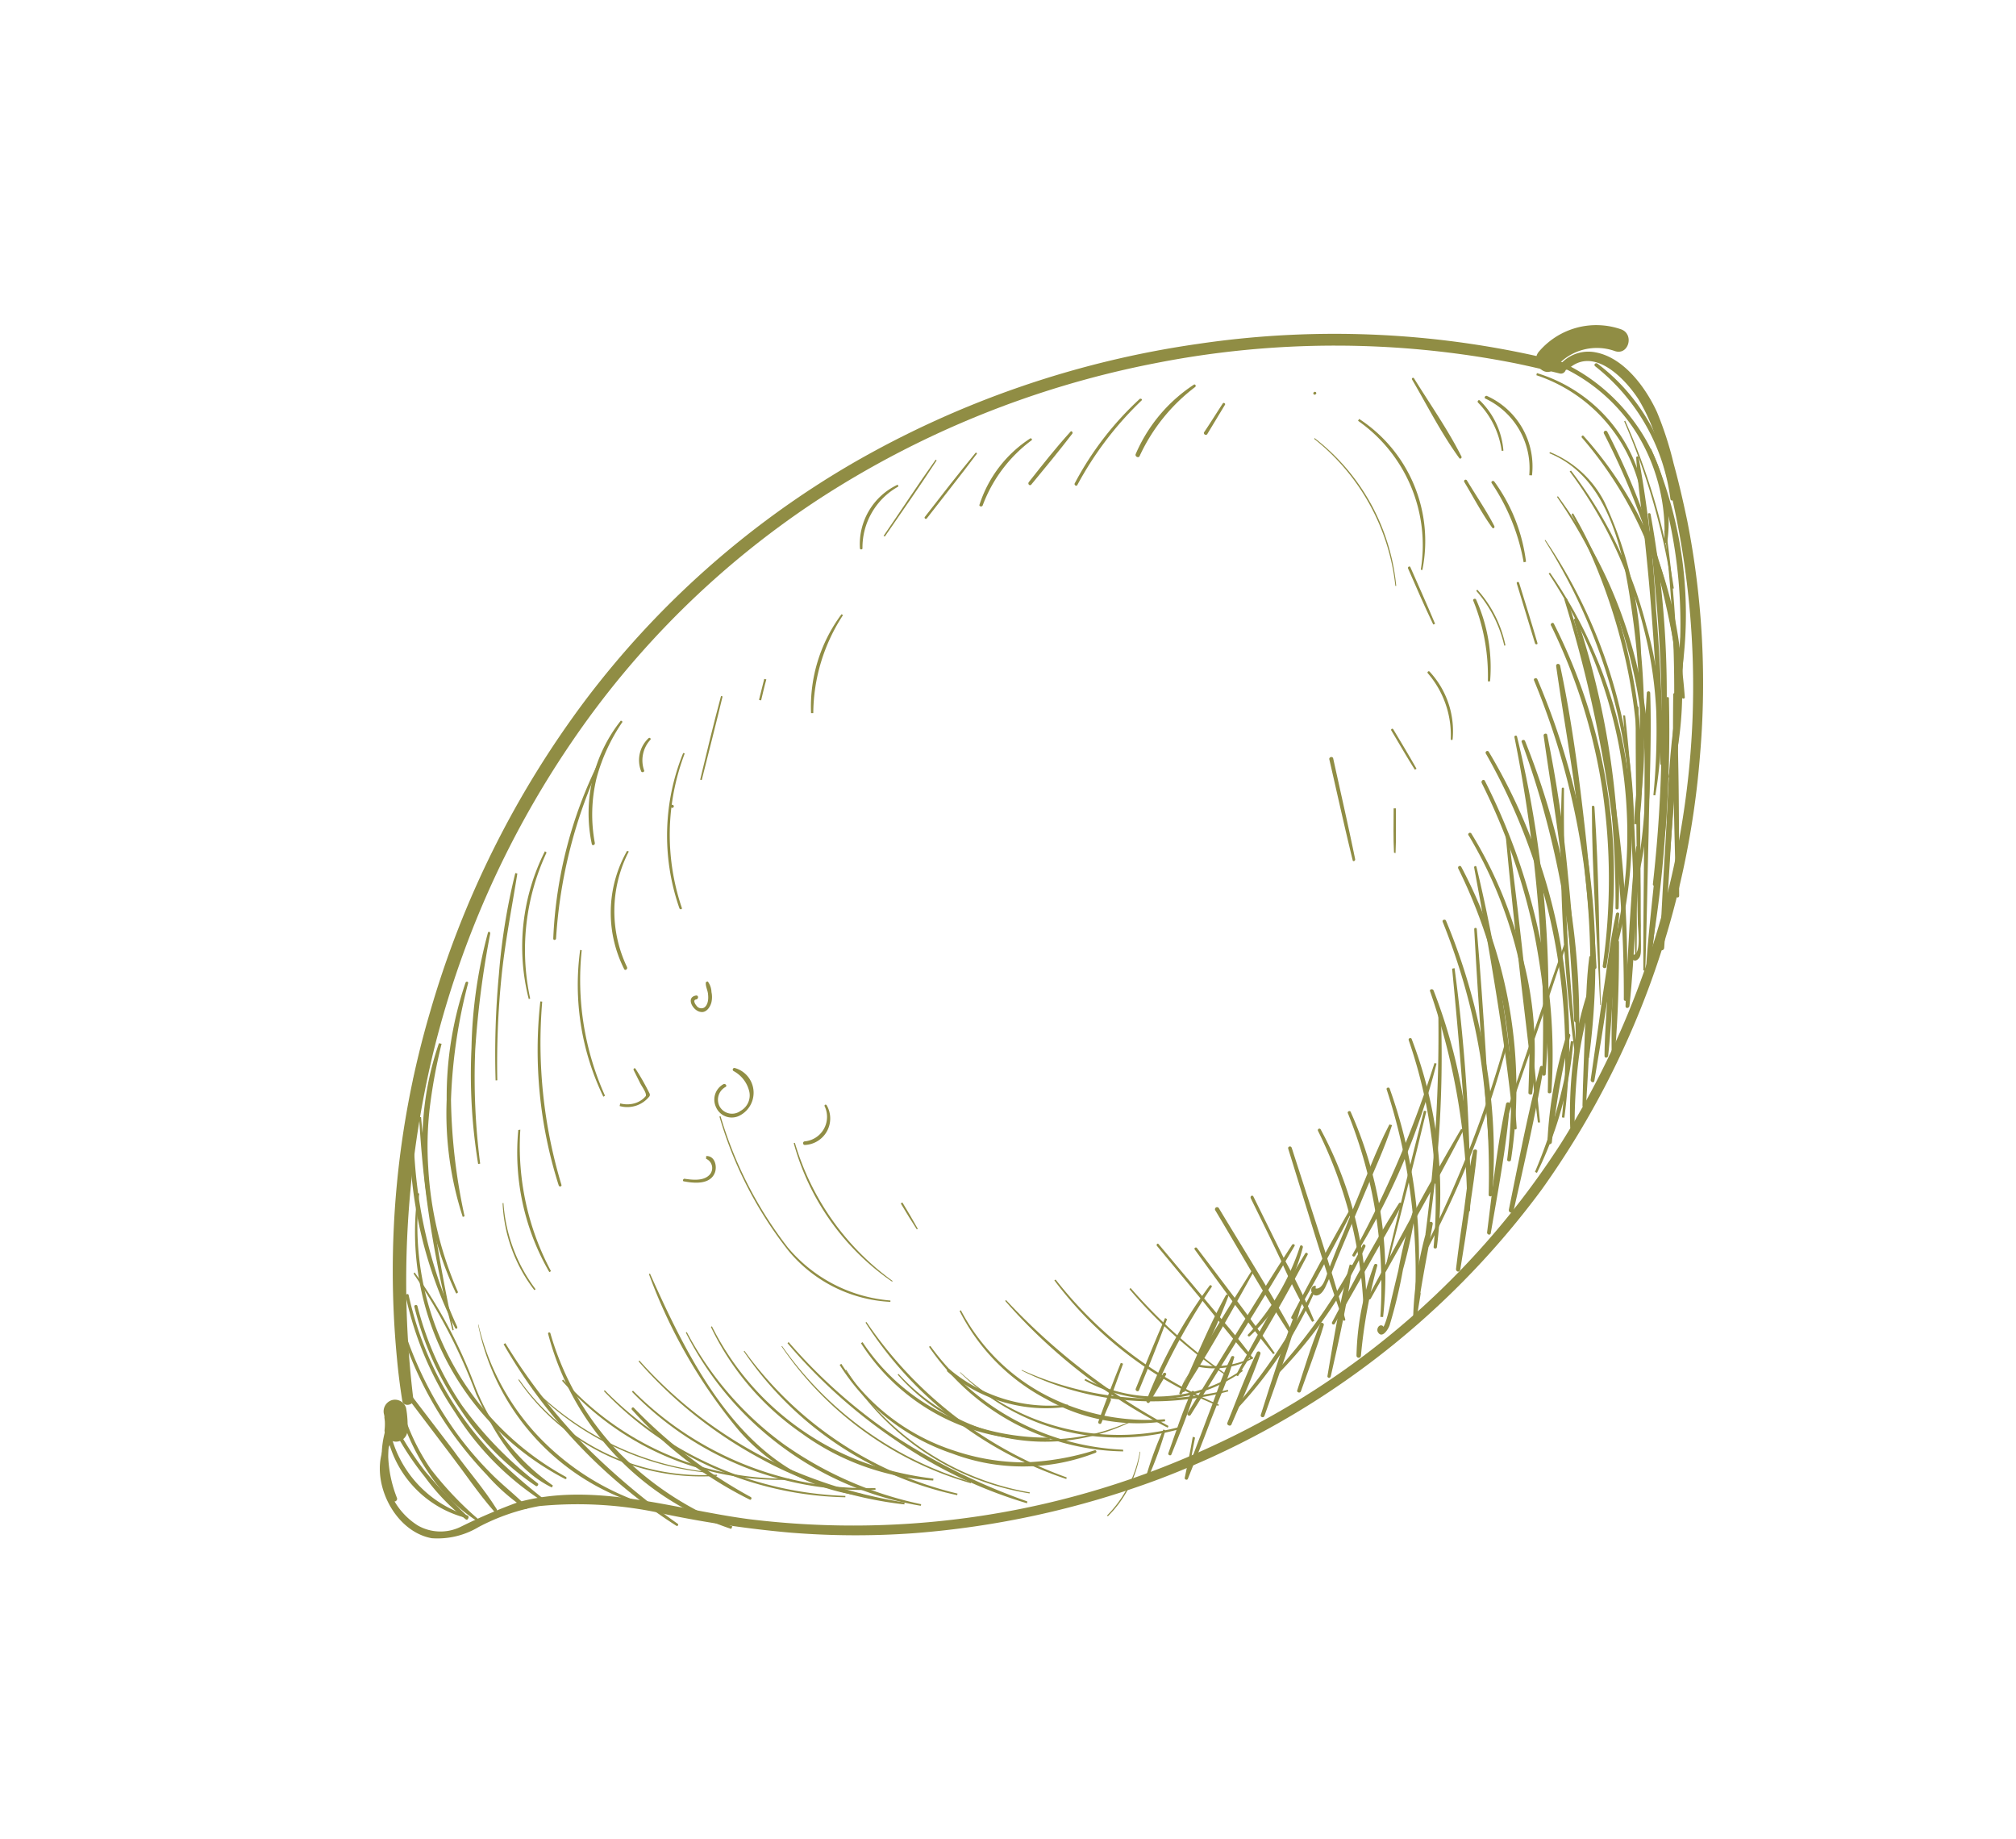 <svg xmlns="http://www.w3.org/2000/svg" xmlns:xlink="http://www.w3.org/1999/xlink" width="95.827" height="87.386" viewBox="0 0 95.827 87.386">
  <defs>
    <clipPath id="clip-path">
      <rect id="Rettangolo_16" data-name="Rettangolo 16" width="79.095" height="54.423" fill="#908d44"/>
    </clipPath>
  </defs>
  <g id="Raggruppa_35" data-name="Raggruppa 35" transform="translate(0 40.737) rotate(-31)">
    <g id="Raggruppa_34" data-name="Raggruppa 34" clip-path="url(#clip-path)">
      <path id="Tracciato_2683" data-name="Tracciato 2683" d="M.675,27.644A46.583,46.583,0,0,1,9.8,14.183,45.225,45.225,0,0,1,23.1,4.8,42.157,42.157,0,0,1,39.315.9,45.1,45.1,0,0,1,56.223,3.589a44.131,44.131,0,0,1,14.73,8.853q.762.707,1.524,1.469c.236.254.635-.145.381-.4A44.219,44.219,0,0,0,58.472,3.861,45.773,45.773,0,0,0,41.438.269,42.937,42.937,0,0,0,24.766,3.39a45.941,45.941,0,0,0-13.932,8.889A43.57,43.57,0,0,0,1,25.594q-.435.9-.816,1.85c-.109.272.363.472.49.2" transform="translate(2.899 4.556)" fill="#908d44"/>
      <path id="Tracciato_2684" data-name="Tracciato 2684" d="M8.378,2.214a3.583,3.583,0,0,0-3.9-1.07c-.635.254-.363,1.306.29,1.052a2.546,2.546,0,0,1,2.848.78c.454.526,1.234-.236.762-.762" transform="translate(70.572 15.945)" fill="#908d44"/>
      <path id="Tracciato_2685" data-name="Tracciato 2685" d="M.54,2.145.5,2.254l-.018.018L.4,2.454a2.492,2.492,0,0,1-.236.363.555.555,0,0,0,.2.744A.55.55,0,0,0,1.1,3.379a4.658,4.658,0,0,0,.49-.943.549.549,0,0,0-.381-.671.557.557,0,0,0-.671.381" transform="translate(1.473 29.946)" fill="#908d44"/>
      <path id="Tracciato_2686" data-name="Tracciato 2686" d="M.173,2.176V1.813H.137v.363H.173" transform="translate(2.348 31.077)" fill="#908d44"/>
      <path id="Tracciato_2687" data-name="Tracciato 2687" d="M2.383,15.946C-.03,16.091-.773,19.792.914,21.261a3.787,3.787,0,0,0,2.177.689,9.912,9.912,0,0,1,2.993.635,18.791,18.791,0,0,1,5.007,3.483,51.973,51.973,0,0,0,4.535,3.719,38.525,38.525,0,0,0,5.043,3.066,42.625,42.625,0,0,0,11.157,3.773,40.309,40.309,0,0,0,22.839-2.395,41.076,41.076,0,0,0,17.143-13.9,39.9,39.9,0,0,0,5.152-9.76c.308-.889.6-1.778.853-2.685a16.212,16.212,0,0,0,.581-2.5c.145-1.288-.018-3.03-1.034-3.937a1.779,1.779,0,0,0-1.6-.417c-.29.054-.163.472.109.417,1.578-.29,2.05,1.8,2.086,2.975a8.671,8.671,0,0,1-.327,2.34c-.218.834-.472,1.687-.744,2.558a40.522,40.522,0,0,1-4.59,9.488,40.965,40.965,0,0,1-15.692,14,39.092,39.092,0,0,1-21.588,3.81,40.491,40.491,0,0,1-20.7-8.363C11.49,26.014,8.9,22.894,5.286,21.9a27.2,27.2,0,0,0-2.939-.4A2.177,2.177,0,0,1,.66,20.409a3.331,3.331,0,0,1,.254-3.447A2.318,2.318,0,0,1,2.4,16.073l-.018-.127" transform="translate(0.012 17.052)" fill="#908d44"/>
      <path id="Tracciato_2688" data-name="Tracciato 2688" d="M2.1,1.792A4.583,4.583,0,0,0,.013,5.311a.13.13,0,0,0,.254.036,5.933,5.933,0,0,1,.653-1.9A6.839,6.839,0,0,1,2.19,1.919c.091-.054-.018-.181-.091-.127" transform="translate(0.223 30.481)" fill="#908d44"/>
      <path id="Tracciato_2689" data-name="Tracciato 2689" d="M3.275,1.318a13.225,13.225,0,0,0-1,15.238c.036.073.127.018.091-.054a13.587,13.587,0,0,1,.961-15.13l-.054-.054" transform="translate(5.523 22.592)" fill="#908d44"/>
      <path id="Tracciato_2690" data-name="Tracciato 2690" d="M.857,1.51a26.62,26.62,0,0,1-.4,6.458c-.2,1.887-.272,3.991.8,5.642l.091-.054A10.276,10.276,0,0,1,.621,7.515,23.132,23.132,0,0,0,.93,1.492L.857,1.51" transform="translate(5.801 25.574)" fill="#908d44"/>
      <path id="Tracciato_2691" data-name="Tracciato 2691" d="M1.129,1.583A15.873,15.873,0,0,0,.294,7.551a13.585,13.585,0,0,0,1.379,5.714c.036.054.145.018.109-.054a28.38,28.38,0,0,1-.889-2.739A16.74,16.74,0,0,1,.457,7.46a16,16,0,0,1,.816-5.841c.036-.091-.109-.127-.145-.036" transform="translate(4.658 26.227)" fill="#908d44"/>
      <path id="Tracciato_2692" data-name="Tracciato 2692" d="M.95,1.619A14.766,14.766,0,0,0,.315,6.88a12.918,12.918,0,0,0,1.2,5.007c.036.073.163.018.145-.054A17.915,17.915,0,0,1,.478,6.789a14.945,14.945,0,0,1,.617-5.134c.018-.091-.127-.127-.145-.036" transform="translate(4.928 26.844)" fill="#908d44"/>
      <path id="Tracciato_2693" data-name="Tracciato 2693" d="M.607,1.682A17.334,17.334,0,0,0,.3,6.707,18.578,18.578,0,0,0,.679,9.156a9.38,9.38,0,0,0,.744,2.322.058.058,0,0,0,.109-.036c-.181-.8-.49-1.542-.671-2.34a16.258,16.258,0,0,1-.4-2.467,17.858,17.858,0,0,1,.29-4.916c0-.091-.127-.127-.145-.036" transform="translate(4.038 27.924)" fill="#908d44"/>
      <path id="Tracciato_2694" data-name="Tracciato 2694" d="M.186,1.844.567,5.381C.694,6.506.748,7.649.948,8.756c.018.091.181.073.163-.018C1.093,7.595.875,6.434.785,5.291L.4,1.844c-.018-.127-.236-.127-.218,0" transform="translate(3.17 29.975)" fill="#908d44"/>
      <path id="Tracciato_2695" data-name="Tracciato 2695" d="M.53,1.822A10.224,10.224,0,0,0,.149,5.214a7.757,7.757,0,0,0,.8,3.193c.018.054.109.018.091-.054A16.108,16.108,0,0,1,.331,5.141,10.033,10.033,0,0,1,.675,1.858C.712,1.767.548,1.731.53,1.822" transform="translate(2.245 30.324)" fill="#908d44"/>
      <path id="Tracciato_2696" data-name="Tracciato 2696" d="M.166,1.87a13.632,13.632,0,0,0,.073,3.1A10.167,10.167,0,0,0,.874,7.73c.036.073.163.018.145-.073A27.039,27.039,0,0,1,.384,4.736,15.138,15.138,0,0,1,.33,1.87c.018-.109-.163-.109-.163,0" transform="translate(1.902 30.657)" fill="#908d44"/>
      <path id="Tracciato_2697" data-name="Tracciato 2697" d="M.411,1.875a5.134,5.134,0,0,0,1.161,5.5c.073.073.127-.018.091-.091A5.405,5.405,0,0,1,.574,1.929C.628,1.82.429,1.748.411,1.875" transform="translate(1.276 30.979)" fill="#908d44"/>
      <path id="Tracciato_2698" data-name="Tracciato 2698" d="M4.1,1.06a7.493,7.493,0,0,1,.961,8.327l.091.054A7.328,7.328,0,0,0,4.174.987L4.1,1.06" transform="translate(70.295 16.918)" fill="#908d44"/>
      <path id="Tracciato_2699" data-name="Tracciato 2699" d="M4.17,1.145A8.375,8.375,0,0,1,5.948,6.207a8.9,8.9,0,0,1-1.524,5.025c-.036.073.054.145.109.091C6.891,8.42,6.583,3.83,4.315,1c-.091-.091-.218.054-.145.145" transform="translate(71.115 16.651)" fill="#908d44"/>
      <path id="Tracciato_2700" data-name="Tracciato 2700" d="M4.423,1.146A9.576,9.576,0,0,1,4.242,8.4c-.036.091.073.163.127.073A9.208,9.208,0,0,0,4.587,1.11c-.036-.109-.2-.073-.163.036" transform="translate(72.585 17.902)" fill="#908d44"/>
      <path id="Tracciato_2701" data-name="Tracciato 2701" d="M.432,10.673A81.051,81.051,0,0,1,4.315,1.2l-.073-.054A50.225,50.225,0,0,0,.378,10.655l.054.018" transform="translate(6.479 19.695)" fill="#908d44"/>
      <path id="Tracciato_2702" data-name="Tracciato 2702" d="M.5,12.351A22.663,22.663,0,0,1,4.977,1.122l-.091-.073a20.385,20.385,0,0,0-4.5,11.3.054.054,0,0,0,.109,0" transform="translate(6.634 17.981)" fill="#908d44"/>
      <path id="Tracciato_2703" data-name="Tracciato 2703" d="M.547,11.586A17.029,17.029,0,0,1,2.379,5.817,15.724,15.724,0,0,1,3.9,3.423,25,25,0,0,1,5.953,1.1L5.862,1.01A14.3,14.3,0,0,0,2.125,5.835,16.425,16.425,0,0,0,.438,11.586c-.018.073.109.073.109,0" transform="translate(7.472 17.312)" fill="#908d44"/>
      <path id="Tracciato_2704" data-name="Tracciato 2704" d="M.645,10.414a27.808,27.808,0,0,1,2.3-5.079A25.19,25.19,0,0,1,6.486,1.017C6.559.962,6.468.871,6.4.926a16.875,16.875,0,0,0-3.628,4.3A15.932,15.932,0,0,0,.554,10.4l.091.018" transform="translate(9.496 15.582)" fill="#908d44"/>
      <path id="Tracciato_2705" data-name="Tracciato 2705" d="M.751,10.062A31.936,31.936,0,0,1,3.345,5.29,44.288,44.288,0,0,1,6.792.937C6.846.864,6.773.792,6.719.846A22.621,22.621,0,0,0,3.236,5.127a26.283,26.283,0,0,0-2.576,4.9l.091.036" transform="translate(11.313 14.175)" fill="#908d44"/>
      <path id="Tracciato_2706" data-name="Tracciato 2706" d="M.885,8.731A41.262,41.262,0,0,1,3.551,4.668C4.567,3.307,5.674,2.092,6.762.8L6.69.731A29.647,29.647,0,0,0,3.533,4.468,40.926,40.926,0,0,0,.812,8.695l.073.036" transform="translate(13.918 12.53)" fill="#908d44"/>
      <path id="Tracciato_2707" data-name="Tracciato 2707" d="M1.069,6.364A10.943,10.943,0,0,1,5.314.813L5.277.722A10.064,10.064,0,0,0,1,6.346l.073.018" transform="translate(17.072 12.376)" fill="#908d44"/>
      <path id="Tracciato_2708" data-name="Tracciato 2708" d="M1.256,6.8A23.131,23.131,0,0,1,7.46.682L7.406.591A20.8,20.8,0,0,0,1.147,6.723c-.054.073.054.145.109.073" transform="translate(19.407 10.13)" fill="#908d44"/>
      <path id="Tracciato_2709" data-name="Tracciato 2709" d="M1.5,4.885A7.365,7.365,0,0,1,3.148,2.291,8.745,8.745,0,0,1,5.6.622L5.561.531A7.085,7.085,0,0,0,1.352,4.849c-.036.091.109.127.145.036" transform="translate(23.083 9.102)" fill="#908d44"/>
      <path id="Tracciato_2710" data-name="Tracciato 2710" d="M1.7,1.807A1.449,1.449,0,0,1,2.7.719C2.773.7,2.737.592,2.664.61A1.434,1.434,0,0,0,1.557,1.771c-.018.091.127.127.145.036" transform="translate(26.67 10.42)" fill="#908d44"/>
      <path id="Tracciato_2711" data-name="Tracciato 2711" d="M2.464,2.124A3.323,3.323,0,0,1,5.439.491L5.457.4a3.12,3.12,0,0,0-3.1,1.669c-.036.054.073.127.109.054" transform="translate(40.24 6.402)" fill="#908d44"/>
      <path id="Tracciato_2712" data-name="Tracciato 2712" d="M2.454,2.257c1.324-.6,2.667-1.2,3.973-1.832L6.409.37C5.067.951,3.742,1.6,2.418,2.2l.036.054" transform="translate(41.447 6.342)" fill="#908d44"/>
      <path id="Tracciato_2713" data-name="Tracciato 2713" d="M2.6,1.9C3.818,1.424,5.051.97,6.249.481L6.23.408C5,.843,3.781,1.315,2.566,1.787c-.054.018-.036.127.036.109" transform="translate(43.44 6.994)" fill="#908d44"/>
      <path id="Tracciato_2714" data-name="Tracciato 2714" d="M2.815,2.01A6.831,6.831,0,0,1,6.388.559c.073,0,.054-.109,0-.109A5.892,5.892,0,0,0,2.706,1.9c-.091.054.036.181.109.109" transform="translate(45.839 7.713)" fill="#908d44"/>
      <path id="Tracciato_2715" data-name="Tracciato 2715" d="M2.915,1.692C3.895,1.348,4.875,1,5.836.622,5.909.586,5.872.459,5.8.5,4.8.8,3.841,1.166,2.879,1.529c-.109.036-.073.2.036.163" transform="translate(48.224 8.376)" fill="#908d44"/>
      <path id="Tracciato_2716" data-name="Tracciato 2716" d="M3.019,2.486A16.106,16.106,0,0,1,7.7.618C7.772.6,7.736.509,7.663.509a14.874,14.874,0,0,0-4.717,1.85c-.073.054,0,.181.073.127" transform="translate(49.989 8.725)" fill="#908d44"/>
      <path id="Tracciato_2717" data-name="Tracciato 2717" d="M3.246,2.128A8.65,8.65,0,0,1,7.2.677C7.274.659,7.274.55,7.2.55a7.456,7.456,0,0,0-4.064,1.4c-.109.073,0,.254.109.181" transform="translate(53.009 9.428)" fill="#908d44"/>
      <path id="Tracciato_2718" data-name="Tracciato 2718" d="M3.413,1.5,4.847.742c.054-.036,0-.127-.054-.109-.49.236-.98.49-1.488.726a.092.092,0,0,0,.109.145" transform="translate(56.143 10.814)" fill="#908d44"/>
      <path id="Tracciato_2719" data-name="Tracciato 2719" d="M3.643.856a.064.064,0,1,0,0-.127.064.064,0,1,0,0,.127" transform="translate(61.283 12.496)" fill="#908d44"/>
      <path id="Tracciato_2720" data-name="Tracciato 2720" d="M1.057,1.695A11.223,11.223,0,0,0,3,12.688l.091-.073A12.3,12.3,0,0,1,.73,7.482a11.6,11.6,0,0,1,.345-5.787H1.057" transform="translate(6.98 29.054)" fill="#908d44"/>
      <path id="Tracciato_2721" data-name="Tracciato 2721" d="M.474,1.773A25.023,25.023,0,0,0,3.068,13.4a.058.058,0,0,0,.109-.036,33.812,33.812,0,0,1-1.9-5.587,27.855,27.855,0,0,1-.707-6H.474" transform="translate(8.125 30.391)" fill="#908d44"/>
      <path id="Tracciato_2722" data-name="Tracciato 2722" d="M1.082,1.848A13.3,13.3,0,0,0,3.767,14.275l.109-.073A14.966,14.966,0,0,1,1.064,8.415a13.565,13.565,0,0,1,.127-6.549c0-.054-.091-.091-.109-.018" transform="translate(9.585 30.987)" fill="#908d44"/>
      <path id="Tracciato_2723" data-name="Tracciato 2723" d="M.676,2.178A18.537,18.537,0,0,0,3.27,8.709c.036.073.145,0,.109-.073A23.134,23.134,0,0,1,.8,2.142c-.018-.091-.145-.054-.127.036" transform="translate(11.551 35.809)" fill="#908d44"/>
      <path id="Tracciato_2724" data-name="Tracciato 2724" d="M9.339,1.218C11.262,3.776,9.81,7.386,8.7,9.98a36.112,36.112,0,0,1-2.213,4.336c-.4.689-.834,1.361-1.288,2.014-.49.689-1.034,1.342-1.488,2.068l.091.054a18.506,18.506,0,0,0,2.358-3.211,37.465,37.465,0,0,0,2.014-3.628,18.526,18.526,0,0,0,2.213-7.075,5.036,5.036,0,0,0-1-3.356l-.054.036" transform="translate(63.679 20.261)" fill="#908d44"/>
      <path id="Tracciato_2725" data-name="Tracciato 2725" d="M8.633,1.265a18.5,18.5,0,0,1-.526,8.508,19.591,19.591,0,0,1-4.227,7.4.077.077,0,0,0,.109.109A17.064,17.064,0,0,0,8.324,9.845a18.228,18.228,0,0,0,.417-8.617c-.018-.073-.127-.036-.109.036" transform="translate(66.09 20.377)" fill="#908d44"/>
      <path id="Tracciato_2726" data-name="Tracciato 2726" d="M9.657,1.292a23.622,23.622,0,0,1-6,17.306l.091.091A22.194,22.194,0,0,0,9.711,5.61a22.886,22.886,0,0,0,0-4.318H9.657" transform="translate(62.599 22.146)" fill="#908d44"/>
      <path id="Tracciato_2727" data-name="Tracciato 2727" d="M10.495,1.453A22.412,22.412,0,0,1,6.322,15.512a24.332,24.332,0,0,1-2.848,3.265l.091.091A21.346,21.346,0,0,0,10.422,5.752a21.319,21.319,0,0,0,.145-4.3h-.073" transform="translate(59.548 24.906)" fill="#908d44"/>
      <path id="Tracciato_2728" data-name="Tracciato 2728" d="M1.344,1.812a25.145,25.145,0,0,0-.163,8.563,9.247,9.247,0,0,0,3.447,5.714L4.682,16C.31,12.678.818,6.619,1.4,1.812H1.344" transform="translate(14.892 31.059)" fill="#908d44"/>
      <path id="Tracciato_2729" data-name="Tracciato 2729" d="M1.019,2.014A12.881,12.881,0,0,0,2.108,8.563a11.808,11.808,0,0,0,4.209,5.152l.054-.073a15.5,15.5,0,0,1-2.358-2.268,12.854,12.854,0,0,1-1.76-2.812A13.135,13.135,0,0,1,1.074,2.014H1.019" transform="translate(16.45 34.522)" fill="#908d44"/>
      <path id="Tracciato_2730" data-name="Tracciato 2730" d="M1.1,2.153A16.3,16.3,0,0,0,5.467,12.366l.036-.054A16.711,16.711,0,0,1,1.131,2.153H1.1" transform="translate(18.769 36.904)" fill="#908d44"/>
      <path id="Tracciato_2731" data-name="Tracciato 2731" d="M1.207,2.293a12.614,12.614,0,0,0,4.481,9.524l.036-.036A12.913,12.913,0,0,1,1.243,2.293H1.207" transform="translate(20.689 39.304)" fill="#908d44"/>
      <path id="Tracciato_2732" data-name="Tracciato 2732" d="M1.316,2.213A18.128,18.128,0,0,0,5.67,13.5l.054-.054A19.438,19.438,0,0,1,1.37,2.213H1.316" transform="translate(22.557 37.933)" fill="#908d44"/>
      <path id="Tracciato_2733" data-name="Tracciato 2733" d="M1.426,2.353a11.386,11.386,0,0,0,5.352,9.016l.036-.073A11.943,11.943,0,0,1,1.5,2.353H1.426" transform="translate(24.443 40.333)" fill="#908d44"/>
      <path id="Tracciato_2734" data-name="Tracciato 2734" d="M1.571,2.314A9.612,9.612,0,0,0,2.95,8.028a8.8,8.8,0,0,0,4.3,3.81l.036-.091A10.5,10.5,0,0,1,3.041,7.883a9.541,9.541,0,0,1-1.4-5.569H1.571" transform="translate(26.42 39.664)" fill="#908d44"/>
      <path id="Tracciato_2735" data-name="Tracciato 2735" d="M1.659,2.37a25.9,25.9,0,0,0,3.519,9.143l.073-.054A30.467,30.467,0,0,1,1.713,2.352l-.054.018" transform="translate(28.437 40.315)" fill="#908d44"/>
      <path id="Tracciato_2736" data-name="Tracciato 2736" d="M1.8,2.373A18.083,18.083,0,0,0,5.407,11.5l.054-.036A19.556,19.556,0,0,1,1.87,2.373H1.8" transform="translate(30.802 40.675)" fill="#908d44"/>
      <path id="Tracciato_2737" data-name="Tracciato 2737" d="M1.954,2.511a22.017,22.017,0,0,0,1.8,5.841L3.8,8.316A25.4,25.4,0,0,1,2.027,2.493l-.073.018" transform="translate(33.493 42.732)" fill="#908d44"/>
      <path id="Tracciato_2738" data-name="Tracciato 2738" d="M2.076,2.506c.181,1.143.345,2.3.526,3.447.163,1.143.29,2.322.526,3.447.018.073.127.054.109,0-.091-1.143-.327-2.268-.49-3.392-.181-1.179-.381-2.358-.562-3.537,0-.073-.127-.036-.109.036" transform="translate(35.549 41.649)" fill="#908d44"/>
      <path id="Tracciato_2739" data-name="Tracciato 2739" d="M2.154,2.551c.181,2.068.345,4.136.635,6.186H2.88C2.753,6.669,2.5,4.6,2.281,2.551c0-.073-.127-.091-.127,0" transform="translate(36.922 42.674)" fill="#908d44"/>
      <path id="Tracciato_2740" data-name="Tracciato 2740" d="M2.279,2.523c0,2.3-.073,4.608.018,6.894a.073.073,0,0,0,.145,0c.091-2.286.036-4.59.036-6.894a.1.1,0,0,0-.2,0" transform="translate(38.593 41.614)" fill="#908d44"/>
      <path id="Tracciato_2741" data-name="Tracciato 2741" d="M2.851,2.517c-.091,1.088-.181,2.177-.29,3.265a28.545,28.545,0,0,0-.236,3.284l.109.018a27.071,27.071,0,0,0,.29-3.211L3,2.517c0-.091-.127-.091-.145,0" transform="translate(39.763 41.982)" fill="#908d44"/>
      <path id="Tracciato_2742" data-name="Tracciato 2742" d="M4.353,2.454c-.671,2.776-1.4,5.533-1.959,8.309-.018.073.091.109.109.036.762-2.739,1.361-5.533,2.014-8.29.036-.127-.145-.163-.163-.054" transform="translate(40.999 40.957)" fill="#908d44"/>
      <path id="Tracciato_2743" data-name="Tracciato 2743" d="M4.935,2.457a20.9,20.9,0,0,1-2.467,8.309.073.073,0,1,0,.127.073A18.167,18.167,0,0,0,5.08,2.457a.073.073,0,0,0-.145,0" transform="translate(42.068 40.954)" fill="#908d44"/>
      <path id="Tracciato_2744" data-name="Tracciato 2744" d="M6.144,2.437A21.949,21.949,0,0,1,2.48,11.543l.109.073a18.939,18.939,0,0,0,3.7-9.161c0-.073-.127-.091-.145-.018" transform="translate(42.51 40.975)" fill="#908d44"/>
      <path id="Tracciato_2745" data-name="Tracciato 2745" d="M6.415,2.443a28.068,28.068,0,0,1-3.81,8.98c-.054.054.054.127.109.054a23.927,23.927,0,0,0,3.846-9c.018-.091-.127-.127-.145-.036" transform="translate(44.398 40.969)" fill="#908d44"/>
      <path id="Tracciato_2746" data-name="Tracciato 2746" d="M6.752,2.369A23.5,23.5,0,0,1,2.707,11.4c-.054.073.073.163.127.091A20.46,20.46,0,0,0,6.9,2.405c.036-.091-.127-.145-.145-.036" transform="translate(46.165 39.573)" fill="#908d44"/>
      <path id="Tracciato_2747" data-name="Tracciato 2747" d="M6.673,2.287a31.915,31.915,0,0,1-3.846,9.832.066.066,0,0,0,.109.073,25.808,25.808,0,0,0,3.9-9.851c.018-.109-.145-.163-.163-.054" transform="translate(48.312 38.185)" fill="#908d44"/>
      <path id="Tracciato_2748" data-name="Tracciato 2748" d="M7.707,2.149A30.4,30.4,0,0,1,5.983,8.462,38.328,38.328,0,0,1,2.9,14.394c-.054.091.091.163.145.091A25.476,25.476,0,0,0,6.128,8.68,28.886,28.886,0,0,0,7.87,2.185c.018-.091-.145-.145-.163-.036" transform="translate(49.492 35.802)" fill="#908d44"/>
      <path id="Tracciato_2749" data-name="Tracciato 2749" d="M8.123,2.07A24.284,24.284,0,0,1,2.989,15.132c-.054.073.073.181.145.109A22.463,22.463,0,0,0,8.287,2.07a.082.082,0,0,0-.163,0" transform="translate(51.016 34.085)" fill="#908d44"/>
      <path id="Tracciato_2750" data-name="Tracciato 2750" d="M6.985,2.01a20.549,20.549,0,0,1-1,6.277,20.779,20.779,0,0,1-1.2,2.939c-.49.943-1.088,1.832-1.669,2.739-.036.073.091.181.145.109a17.111,17.111,0,0,0,2.9-5.66,20.176,20.176,0,0,0,.98-6.4.082.082,0,1,0-.163,0" transform="translate(53.388 33.056)" fill="#908d44"/>
      <path id="Tracciato_2751" data-name="Tracciato 2751" d="M8.039,1.923A29.548,29.548,0,0,1,6.5,9.324a34.56,34.56,0,0,1-3.32,6.785c-.073.091.091.181.145.091A26.057,26.057,0,0,0,6.715,9.379,29.906,29.906,0,0,0,8.22,1.923c.018-.127-.163-.127-.181,0" transform="translate(54.148 31.329)" fill="#908d44"/>
      <path id="Tracciato_2752" data-name="Tracciato 2752" d="M8.962,1.85A28.851,28.851,0,0,1,3.157,18.522l.091.073A26.961,26.961,0,0,0,9.125,1.85a.082.082,0,1,0-.163,0" transform="translate(54.114 30.314)" fill="#908d44"/>
      <path id="Tracciato_2753" data-name="Tracciato 2753" d="M8.488,1.852A41.871,41.871,0,0,1,3.3,15.476a.073.073,0,1,0,.127.073A35.539,35.539,0,0,0,8.651,1.888c.018-.091-.145-.145-.163-.036" transform="translate(56.33 30.711)" fill="#908d44"/>
      <path id="Tracciato_2754" data-name="Tracciato 2754" d="M10.416,1.73a35.522,35.522,0,0,1-2.522,8.816A39.005,39.005,0,0,1,3.3,18.329c-.054.091.073.181.127.109A34.2,34.2,0,0,0,10.579,1.766c.018-.091-.145-.145-.163-.036" transform="translate(56.415 28.62)" fill="#908d44"/>
      <path id="Tracciato_2755" data-name="Tracciato 2755" d="M9.7,1.65A26.923,26.923,0,0,1,7.755,9.632,29.2,29.2,0,0,1,3.473,16.78c-.073.091.054.2.127.127A26.456,26.456,0,0,0,9.859,1.65c.018-.109-.163-.109-.163,0" transform="translate(59.167 26.886)" fill="#908d44"/>
      <path id="Tracciato_2756" data-name="Tracciato 2756" d="M10.827,1.57A63.644,63.644,0,0,1,3.462,19.312a.074.074,0,0,0,.127.073A56.014,56.014,0,0,0,10.954,1.607c.018-.073-.109-.109-.127-.036" transform="translate(59.215 26.24)" fill="#908d44"/>
      <path id="Tracciato_2757" data-name="Tracciato 2757" d="M6.965,1.373A26.681,26.681,0,0,1,3.718,14.8l.091.054A24.331,24.331,0,0,0,7,1.373H6.965" transform="translate(63.73 23.535)" fill="#908d44"/>
      <path id="Tracciato_2758" data-name="Tracciato 2758" d="M8.671,1.4A27.284,27.284,0,0,1,7.238,8.836,24.76,24.76,0,0,1,5.7,12.392C5.1,13.5,4.39,14.5,3.719,15.566l.109.073A17.357,17.357,0,0,0,5.86,12.482,24.246,24.246,0,0,0,7.383,8.963,23.926,23.926,0,0,0,8.762,1.4c.018-.073-.091-.054-.091,0" transform="translate(63.747 23.146)" fill="#908d44"/>
      <path id="Tracciato_2759" data-name="Tracciato 2759" d="M8.314,1.252a20.834,20.834,0,0,1-.78,8.055,19.488,19.488,0,0,1-1.56,3.828A31.2,31.2,0,0,1,3.8,16.49l.073.054A17.957,17.957,0,0,0,7.661,9.415a20.374,20.374,0,0,0,.726-8.163H8.314" transform="translate(65.084 21.46)" fill="#908d44"/>
      <path id="Tracciato_2760" data-name="Tracciato 2760" d="M7.283,1.29A34.2,34.2,0,0,1,6.23,7.766,43.914,43.914,0,0,1,4,13.934c-.036.091.091.163.127.073A28.933,28.933,0,0,0,6.412,7.8,34.336,34.336,0,0,0,7.464,1.29a.091.091,0,0,0-.181,0" transform="translate(68.438 20.715)" fill="#908d44"/>
      <path id="Tracciato_2761" data-name="Tracciato 2761" d="M6.259,1.213A32.07,32.07,0,0,1,4.118,9.2l.073.036A30.615,30.615,0,0,0,6.313,1.213H6.259" transform="translate(70.586 20.792)" fill="#908d44"/>
      <path id="Tracciato_2762" data-name="Tracciato 2762" d="M.479,1.93A13.635,13.635,0,0,0,5.522,9.6l.018-.036A13.969,13.969,0,0,1,.515,1.912L.479,1.93" transform="translate(8.211 32.773)" fill="#908d44"/>
      <path id="Tracciato_2763" data-name="Tracciato 2763" d="M.459,1.873a10.536,10.536,0,0,0,5.751,8.78l.018-.054A10.632,10.632,0,0,1,.5,1.873H.459" transform="translate(7.868 32.105)" fill="#908d44"/>
      <path id="Tracciato_2764" data-name="Tracciato 2764" d="M.556,1.951a13.8,13.8,0,0,0,6.839,9.6l.018-.054A14.121,14.121,0,0,1,.629,1.933l-.073.018" transform="translate(9.53 33.133)" fill="#908d44"/>
      <path id="Tracciato_2765" data-name="Tracciato 2765" d="M.636,2.031A16.339,16.339,0,0,0,7.874,12.263l.036-.054A16.851,16.851,0,0,1,.69,2.013l-.054.018" transform="translate(10.902 34.505)" fill="#908d44"/>
      <path id="Tracciato_2766" data-name="Tracciato 2766" d="M.7,2.07A15.365,15.365,0,0,0,8.226,12.03l.036-.073a15.73,15.73,0,0,1-7.492-9.9L.7,2.07" transform="translate(11.964 35.173)" fill="#908d44"/>
      <path id="Tracciato_2767" data-name="Tracciato 2767" d="M.754,2.011A20.815,20.815,0,0,0,3.312,8.9a18.547,18.547,0,0,0,4.771,5.442l.054-.073a22.964,22.964,0,0,1-4.753-5.5A20.677,20.677,0,0,1,.808,1.993l-.054.018" transform="translate(12.924 34.162)" fill="#908d44"/>
      <path id="Tracciato_2768" data-name="Tracciato 2768" d="M.933,1.993A15.364,15.364,0,0,0,6.266,14.8l.054-.054A17.6,17.6,0,0,1,2.184,8.923a15.64,15.64,0,0,1-1.2-6.93H.933" transform="translate(15.376 34.162)" fill="#908d44"/>
      <path id="Tracciato_2769" data-name="Tracciato 2769" d="M1,2.113A16.427,16.427,0,0,0,6.174,13.2l.054-.054A17.5,17.5,0,0,1,1.04,2.113H1" transform="translate(17.21 36.219)" fill="#908d44"/>
      <path id="Tracciato_2770" data-name="Tracciato 2770" d="M1.113,2.171a25.338,25.338,0,0,0,2.032,6.6,21.918,21.918,0,0,0,3.81,5.787l.054-.073A29.349,29.349,0,0,1,3.272,8.72,25.42,25.42,0,0,1,1.186,2.153l-.073.018" transform="translate(19.078 36.904)" fill="#908d44"/>
      <path id="Tracciato_2771" data-name="Tracciato 2771" d="M1.278,2.253A9.941,9.941,0,0,0,6.611,10.8l.054-.073A11.3,11.3,0,0,1,2.929,7.169a9.891,9.891,0,0,1-1.56-4.916H1.278" transform="translate(21.906 38.619)" fill="#908d44"/>
      <path id="Tracciato_2772" data-name="Tracciato 2772" d="M1.439,2.525A7.178,7.178,0,0,0,5.5,6.9l.036-.091A7.365,7.365,0,0,1,1.584,2.489c-.018-.109-.181-.054-.145.036" transform="translate(24.575 41.63)" fill="#908d44"/>
      <path id="Tracciato_2773" data-name="Tracciato 2773" d="M1.2,2.273A10.118,10.118,0,0,0,3.614,8.64a9.492,9.492,0,0,0,5.878,3.483A.065.065,0,0,0,9.51,12a12.533,12.533,0,0,1-3.175-1.234A10.511,10.511,0,0,1,3.777,8.586,10.048,10.048,0,0,1,1.292,2.273H1.2" transform="translate(20.586 38.961)" fill="#908d44"/>
      <path id="Tracciato_2774" data-name="Tracciato 2774" d="M1.318,2.373A9.285,9.285,0,0,0,9.663,10.01V9.974a9.54,9.54,0,0,1-8.29-7.6H1.318" transform="translate(22.592 40.675)" fill="#908d44"/>
      <path id="Tracciato_2775" data-name="Tracciato 2775" d="M1.461,2.47a10.717,10.717,0,0,0,7.565,7.674l.036-.091a11.06,11.06,0,0,1-7.583-7.6l-.018.018" transform="translate(25.043 42.03)" fill="#908d44"/>
      <path id="Tracciato_2776" data-name="Tracciato 2776" d="M1.6,2.548A13.927,13.927,0,0,0,9.511,8.462L9.53,8.39A15.149,15.149,0,0,1,1.62,2.53L1.6,2.548" transform="translate(27.46 43.367)" fill="#908d44"/>
      <path id="Tracciato_2777" data-name="Tracciato 2777" d="M1.73,2.672a7,7,0,0,0,6.676,3.5V6.1A7.164,7.164,0,0,1,1.8,2.636l-.073.036" transform="translate(29.654 45.184)" fill="#908d44"/>
      <path id="Tracciato_2778" data-name="Tracciato 2778" d="M2,2.824A3.8,3.8,0,0,0,4.573,3.93V3.876a4.037,4.037,0,0,1-2.5-1.125L2,2.824" transform="translate(34.23 47.155)" fill="#908d44"/>
      <path id="Tracciato_2779" data-name="Tracciato 2779" d="M2.611,8.006C4.444,6.192,6.276,4.4,8.072,2.564l-.091-.073c-1.832,1.8-3.628,3.628-5.424,5.46l.054.054" transform="translate(43.829 42.698)" fill="#908d44"/>
      <path id="Tracciato_2780" data-name="Tracciato 2780" d="M2.794,11.037A55.249,55.249,0,0,0,8.708,2.384c.054-.054-.073-.145-.109-.054a73.266,73.266,0,0,1-5.9,8.635c-.036.054.036.145.091.073" transform="translate(46.168 39.268)" fill="#908d44"/>
      <path id="Tracciato_2781" data-name="Tracciato 2781" d="M2.917,11.807A81.7,81.7,0,0,0,7.8,2.246L7.688,2.21c-1.542,3.229-3.1,6.422-4.844,9.56l.073.036" transform="translate(48.749 37.881)" fill="#908d44"/>
      <path id="Tracciato_2782" data-name="Tracciato 2782" d="M2.99,12.774c1.832-3.5,3.683-6.984,5.424-10.54.036-.054-.073-.127-.109-.054C6.454,5.663,4.695,9.2,2.917,12.738l.073.036" transform="translate(50 36.841)" fill="#908d44"/>
      <path id="Tracciato_2783" data-name="Tracciato 2783" d="M3.151,13.7A75.013,75.013,0,0,0,7.9,2.092c.036-.091-.091-.109-.109-.036-1.469,3.918-2.957,7.8-4.753,11.574-.036.091.073.145.109.073" transform="translate(52.016 34.462)" fill="#908d44"/>
      <path id="Tracciato_2784" data-name="Tracciato 2784" d="M3.187,14.478c1.941-4.1,3.9-8.218,5.7-12.39.036-.073-.073-.145-.109-.073C6.8,6.115,4.946,10.27,3.1,14.424l.091.054" transform="translate(53.068 34.031)" fill="#908d44"/>
      <path id="Tracciato_2785" data-name="Tracciato 2785" d="M3.327,16.3A51.793,51.793,0,0,0,10.421,1.844c.018-.073-.109-.109-.127-.018a69.52,69.52,0,0,1-7.111,14.4c-.054.073.091.163.145.073" transform="translate(54.343 30.374)" fill="#908d44"/>
      <path id="Tracciato_2786" data-name="Tracciato 2786" d="M3.471,14.3q1.687-3.02,3.157-6.15a62.75,62.75,0,0,0,2.594-6.24c.036-.091-.127-.145-.163-.054C8.17,3.94,7.354,6.063,6.392,8.113c-.961,2.068-1.977,4.1-3.066,6.1a.086.086,0,0,0,.145.091" transform="translate(56.811 30.981)" fill="#908d44"/>
      <path id="Tracciato_2787" data-name="Tracciato 2787" d="M3.57,14.988c1.143-2.159,2.213-4.354,3.211-6.567.98-2.159,1.923-4.372,2.7-6.64,0-.109-.127-.163-.181-.054-.943,2.231-1.8,4.5-2.794,6.73-.961,2.177-2,4.336-3.066,6.458a.073.073,0,1,0,.127.073" transform="translate(58.781 28.586)" fill="#908d44"/>
      <path id="Tracciato_2788" data-name="Tracciato 2788" d="M3.7,14.449A39.1,39.1,0,0,0,9.087,1.678c.018-.091-.127-.127-.163-.036A54.759,54.759,0,0,1,6.765,8.154a47.926,47.926,0,0,1-3.193,6.222c-.054.073.073.163.127.073" transform="translate(61.009 27.239)" fill="#908d44"/>
      <path id="Tracciato_2789" data-name="Tracciato 2789" d="M2.594,8.312a32.691,32.691,0,0,0,8.036-5.841L10.558,2.4A50.56,50.56,0,0,1,2.522,8.2c-.054.036,0,.145.073.109" transform="translate(42.849 41.104)" fill="#908d44"/>
      <path id="Tracciato_2790" data-name="Tracciato 2790" d="M2.691,7.246c-.236-.181-.454.218-.254.381.163.145.435.018.581-.073.472-.308.907-.671,1.361-1L7.045,4.6c.889-.653,1.832-1.288,2.685-2.032l-.091-.091c-1.215.744-2.34,1.669-3.483,2.5q-.871.68-1.742,1.306l-.78.6c-.254.181-.707.707-1.016.472l.073-.109" transform="translate(40.43 42.424)" fill="#908d44"/>
      <path id="Tracciato_2791" data-name="Tracciato 2791" d="M2.381,5.7c1.705-.961,3.392-1.941,5.043-2.975.054-.036,0-.145-.073-.109C5.646,3.562,3.977,4.56,2.308,5.576a.074.074,0,0,0,.073.127" transform="translate(39.053 44.765)" fill="#908d44"/>
      <path id="Tracciato_2792" data-name="Tracciato 2792" d="M2.233,5.075A8.668,8.668,0,0,0,6.568,2.753c.054-.073-.036-.163-.091-.109A11.211,11.211,0,0,1,2.2,4.966c-.073.018-.036.127.036.109" transform="translate(36.97 45.031)" fill="#908d44"/>
      <path id="Tracciato_2793" data-name="Tracciato 2793" d="M2.119,5.611A19.745,19.745,0,0,0,7.869,2.872c.073-.054.018-.163-.054-.109A26.328,26.328,0,0,1,2.082,5.484c-.073.036-.054.145.036.127" transform="translate(34.925 47.106)" fill="#908d44"/>
      <path id="Tracciato_2794" data-name="Tracciato 2794" d="M2.265,5.861A21.184,21.184,0,0,0,8.8,2.85c.073-.054,0-.181-.073-.127A26.347,26.347,0,0,1,2.229,5.716a.075.075,0,0,0,.036.145" transform="translate(37.3 46.439)" fill="#908d44"/>
      <path id="Tracciato_2795" data-name="Tracciato 2795" d="M2.465,6.01c.943-.508,1.887-1.052,2.83-1.578C6.238,3.887,7.2,3.379,8.107,2.8a.074.074,0,0,0-.073-.127c-1.923.961-3.791,2.1-5.642,3.211a.074.074,0,0,0,.073.127" transform="translate(40.493 45.674)" fill="#908d44"/>
      <path id="Tracciato_2796" data-name="Tracciato 2796" d="M2.591,7.27C5.221,5.765,7.87,4.3,10.464,2.7c.054-.036,0-.145-.073-.109C7.725,4.041,5.131,5.6,2.518,7.143c-.091.036-.018.181.073.127" transform="translate(42.453 44.268)" fill="#908d44"/>
      <path id="Tracciato_2797" data-name="Tracciato 2797" d="M2.768,8.92a45.765,45.765,0,0,0,8.2-6.367.058.058,0,1,0-.073-.091A54.267,54.267,0,0,1,2.713,8.811c-.073.054-.018.145.054.109" transform="translate(45.922 41.911)" fill="#908d44"/>
      <path id="Tracciato_2798" data-name="Tracciato 2798" d="M3.126,7.859C5.3,6.045,7.48,4.231,9.62,2.381l-.073-.073C7.371,4.1,5.212,5.936,3.035,7.768l.091.091" transform="translate(52.023 39.561)" fill="#908d44"/>
      <path id="Tracciato_2799" data-name="Tracciato 2799" d="M2.131,6.014c1.959-1,3.937-2.086,5.823-3.247.054-.036,0-.145-.073-.109C5.923,3.674,3.964,4.78,2.077,5.923l.054.091" transform="translate(35.602 45.434)" fill="#908d44"/>
      <path id="Tracciato_2800" data-name="Tracciato 2800" d="M2.043,7.065c2.794-1.433,5.606-2.83,8.363-4.336.073-.036,0-.145-.073-.109C7.5,4,4.746,5.469,1.952,6.92c-.091.054,0,.2.091.145" transform="translate(32.824 44.8)" fill="#908d44"/>
      <path id="Tracciato_2801" data-name="Tracciato 2801" d="M3.628,5.04A3.071,3.071,0,0,0,1.959,5.8c-.073.036-.018.127.054.109,2.014-.961,3.955-2.086,5.878-3.193.073-.036.018-.127-.054-.091C5.86,3.625,3.846,4.641,1.959,5.8l.073.073a2.22,2.22,0,0,1,1.6-.78V5.04" transform="translate(32.998 44.884)" fill="#908d44"/>
      <path id="Tracciato_2802" data-name="Tracciato 2802" d="M2.055,5.548C3.433,4.66,4.848,3.771,6.136,2.755a.065.065,0,0,0-.073-.109c-1.415.816-2.757,1.832-4.1,2.757-.073.073,0,.2.091.145" transform="translate(33.157 45.21)" fill="#908d44"/>
      <path id="Tracciato_2803" data-name="Tracciato 2803" d="M3.212,5.045c-.435.236-.889.454-1.342.689l.091.145A31.747,31.747,0,0,1,7.312,2.705.062.062,0,0,0,7.258,2.6,23.239,23.239,0,0,0,1.87,5.735c-.073.073,0,.2.091.145.454-.236.889-.472,1.324-.708.091-.036.018-.163-.073-.127" transform="translate(31.546 44.461)" fill="#908d44"/>
      <path id="Tracciato_2804" data-name="Tracciato 2804" d="M1.96,4.911C2.94,4.185,3.9,3.46,4.845,2.7L4.79,2.607C3.811,3.3,2.831,4.04,1.869,4.766c-.091.054,0,.218.091.145" transform="translate(31.401 44.686)" fill="#908d44"/>
      <path id="Tracciato_2805" data-name="Tracciato 2805" d="M2.692,3.809c-.327.218-.635.454-.943.671l.091.127c.78-.617,1.542-1.234,2.322-1.869l-.073-.091c-.8.6-1.578,1.215-2.358,1.85-.073.054.018.181.091.127.308-.236.635-.472.943-.689.073-.054,0-.181-.073-.127" transform="translate(29.2 45.389)" fill="#908d44"/>
      <path id="Tracciato_2806" data-name="Tracciato 2806" d="M.732,5.773a7.685,7.685,0,0,1,.8-4.3l-.036-.018A7.3,7.3,0,0,0,.659,5.773H.732" transform="translate(10.516 24.94)" fill="#908d44"/>
      <path id="Tracciato_2807" data-name="Tracciato 2807" d="M.765,7.861A12.568,12.568,0,0,1,2.978,1.348l-.091-.036A11.332,11.332,0,0,0,.674,7.861H.765" transform="translate(11.553 22.489)" fill="#908d44"/>
      <path id="Tracciato_2808" data-name="Tracciato 2808" d="M.941,9.035a23.326,23.326,0,0,1,3.7-7.928l-.073-.054A21.111,21.111,0,0,0,.814,9c-.018.091.109.127.127.036" transform="translate(13.917 18.049)" fill="#908d44"/>
      <path id="Tracciato_2809" data-name="Tracciato 2809" d="M1.123,7.54A13.409,13.409,0,0,1,3.735,1.045L3.681.991A12.217,12.217,0,0,0,1.032,7.54h.091" transform="translate(17.689 16.987)" fill="#908d44"/>
      <path id="Tracciato_2810" data-name="Tracciato 2810" d="M1.416,5.567A6.177,6.177,0,0,1,4.318.9L4.264.832A5.944,5.944,0,0,0,1.252,5.567c-.018.109.145.109.163,0" transform="translate(21.442 14.261)" fill="#908d44"/>
      <path id="Tracciato_2811" data-name="Tracciato 2811" d="M1.657.934a.073.073,0,0,0,0-.145c-.091,0-.127.145,0,.145" transform="translate(26.988 13.524)" fill="#908d44"/>
      <path id="Tracciato_2812" data-name="Tracciato 2812" d="M1.566,6.965A10.825,10.825,0,0,1,5.466.742L5.412.688a10.436,10.436,0,0,0-3.955,6.24c0,.073.091.109.109.036" transform="translate(24.974 11.793)" fill="#908d44"/>
      <path id="Tracciato_2813" data-name="Tracciato 2813" d="M1.731,3.568c.961-.961,1.941-1.923,2.9-2.9L4.58.611c-.98.943-1.941,1.923-2.9,2.9l.054.054" transform="translate(28.745 10.473)" fill="#908d44"/>
      <path id="Tracciato_2814" data-name="Tracciato 2814" d="M1.99,1.429c.236-.236.472-.49.726-.726L2.643.631l-.726.726.073.073" transform="translate(32.859 10.816)" fill="#908d44"/>
      <path id="Tracciato_2815" data-name="Tracciato 2815" d="M1.778.91v0" transform="translate(30.485 15.293)" fill="#908d44"/>
      <path id="Tracciato_2816" data-name="Tracciato 2816" d="M2.107,3.928A8.6,8.6,0,0,1,5.717.663L5.68.59A7.345,7.345,0,0,0,2.016,3.874l.091.054" transform="translate(34.556 10.113)" fill="#908d44"/>
      <path id="Tracciato_2817" data-name="Tracciato 2817" d="M3.79.851A10.33,10.33,0,0,1,3.5,8.833l.036.018A10.1,10.1,0,0,0,3.827.833L3.79.851" transform="translate(59.993 14.278)" fill="#908d44"/>
      <path id="Tracciato_2818" data-name="Tracciato 2818" d="M4.667.9a7.22,7.22,0,0,1-1.088,7.6l.054.054A6.934,6.934,0,0,0,4.758.85L4.667.9" transform="translate(61.347 14.57)" fill="#908d44"/>
      <path id="Tracciato_2819" data-name="Tracciato 2819" d="M3.814,1.2c0,.834-.054,1.705.018,2.54,0,.091.109.091.127,0,.054-.834,0-1.705,0-2.54a.073.073,0,0,0-.145,0" transform="translate(65.031 19.356)" fill="#908d44"/>
      <path id="Tracciato_2820" data-name="Tracciato 2820" d="M4.041,1.072A3.658,3.658,0,0,1,3.95,5.263l.109.073A3.676,3.676,0,0,0,4.168,1c-.054-.073-.181,0-.127.073" transform="translate(67.707 16.615)" fill="#908d44"/>
      <path id="Tracciato_2821" data-name="Tracciato 2821" d="M4.958,1.462A9.494,9.494,0,0,1,3.579,5.108l.091.054A7.863,7.863,0,0,0,5.1,1.5c.018-.091-.127-.127-.145-.036" transform="translate(61.347 24.153)" fill="#908d44"/>
      <path id="Tracciato_2822" data-name="Tracciato 2822" d="M4.1,1.578a4.493,4.493,0,0,1-.671,3.229c-.036.073.036.109.073.054a4.149,4.149,0,0,0,.707-3.32c-.018-.054-.127-.036-.109.036" transform="translate(58.578 25.887)" fill="#908d44"/>
      <path id="Tracciato_2823" data-name="Tracciato 2823" d="M3.864,1.411a5.923,5.923,0,0,1-.2,2.921l.054.018a5.656,5.656,0,0,0,.218-2.957l-.073.018" transform="translate(62.804 23.877)" fill="#908d44"/>
      <path id="Tracciato_2824" data-name="Tracciato 2824" d="M4.462,1.469c-.236.961-.49,1.941-.726,2.9,0,.073.091.109.109.036.254-.961.49-1.941.726-2.9.018-.073-.091-.109-.109-.036" transform="translate(64.039 24.508)" fill="#908d44"/>
      <path id="Tracciato_2825" data-name="Tracciato 2825" d="M4.455,1.237A9.8,9.8,0,0,1,3.82,5.246l.109.036A8.163,8.163,0,0,0,4.6,1.237c-.018-.091-.145-.091-.145,0" transform="translate(65.478 20.042)" fill="#908d44"/>
      <path id="Tracciato_2826" data-name="Tracciato 2826" d="M3.873.884c-.018,1.433-.127,2.921,0,4.354,0,.073.109.073.127,0C4.109,3.805,4,2.318,3.982.884a.054.054,0,0,0-.109,0" transform="translate(65.352 14.227)" fill="#908d44"/>
      <path id="Tracciato_2827" data-name="Tracciato 2827" d="M4.139,1.058A4.074,4.074,0,0,1,3.921,3.6l.073.036a3.728,3.728,0,0,0,.272-2.612c-.018-.091-.145-.054-.127.036" transform="translate(67.21 16.611)" fill="#908d44"/>
      <path id="Tracciato_2828" data-name="Tracciato 2828" d="M3.878,1.3c-.127.961-.254,1.941-.345,2.9l.091.018c.145-.98.254-1.941.381-2.921,0-.073-.109-.073-.127,0" transform="translate(60.559 21.409)" fill="#908d44"/>
      <path id="Tracciato_2829" data-name="Tracciato 2829" d="M3.3,1.644c0,.726-.018,1.451,0,2.177h.091c.018-.726.018-1.451.018-2.177a.054.054,0,0,0-.109,0" transform="translate(56.489 27.254)" fill="#908d44"/>
      <path id="Tracciato_2830" data-name="Tracciato 2830" d="M4.207,1.771c-.363.6-.744,1.2-1.07,1.814l.054.054c.4-.6.744-1.215,1.107-1.814l-.091-.054" transform="translate(53.771 30.357)" fill="#908d44"/>
      <path id="Tracciato_2831" data-name="Tracciato 2831" d="M4.564,1.634c-.508,1.56-1.034,3.12-1.524,4.7-.036.073.091.109.127.018.544-1.542,1.052-3.1,1.578-4.662a.1.1,0,0,0-.181-.054" transform="translate(52 26.902)" fill="#908d44"/>
      <path id="Tracciato_2832" data-name="Tracciato 2832" d="M1.893,1.553a18.722,18.722,0,0,0-.472,7.166,6.718,6.718,0,0,0,2.9,4.572l.036-.054a7.108,7.108,0,0,1-2.884-4.68,18.912,18.912,0,0,1,.472-6.984l-.054-.018" transform="translate(21.073 26.62)" fill="#908d44"/>
      <path id="Tracciato_2833" data-name="Tracciato 2833" d="M1.809,1.713a11.745,11.745,0,0,0,.617,8.055l.036-.018a12.425,12.425,0,0,1-.6-8.018l-.054-.018" transform="translate(23.534 29.362)" fill="#908d44"/>
      <path id="Tracciato_2834" data-name="Tracciato 2834" d="M1.556,1.993c0,.49,0,.961.018,1.451h.054c.018-.49.018-.961.018-1.451H1.556" transform="translate(26.671 34.162)" fill="#908d44"/>
      <path id="Tracciato_2835" data-name="Tracciato 2835" d="M2.156,1.871a.835.835,0,0,0-.871.744.814.814,0,0,0,.689.925A1.22,1.22,0,0,0,3.008,1.49a.079.079,0,0,0-.127.091,1.489,1.489,0,0,1,.163,1.143.843.843,0,0,1-.853.653.678.678,0,0,1-.744-.671.689.689,0,0,1,.707-.671c.109.018.109-.145,0-.163" transform="translate(21.772 25.086)" fill="#908d44"/>
      <path id="Tracciato_2836" data-name="Tracciato 2836" d="M1.122,2.114c.363.327.98.78,1.469.4.254-.2.417-.689.054-.889l-.073.109a.476.476,0,0,1-.218.726c-.417.145-.853-.2-1.143-.435-.054-.054-.163.036-.091.091" transform="translate(18.815 27.837)" fill="#908d44"/>
      <path id="Tracciato_2837" data-name="Tracciato 2837" d="M1.056,2.509a1.342,1.342,0,0,0,1.469.327l.054-.073a11.665,11.665,0,0,0,.036-1.379c0-.073-.091-.073-.109,0l-.054.689c-.018.163.036.581-.091.671a1.079,1.079,0,0,1-.635.018,1.274,1.274,0,0,1-.581-.345l-.091.091" transform="translate(18.101 22.797)" fill="#908d44"/>
      <path id="Tracciato_2838" data-name="Tracciato 2838" d="M1.763,1.541c-.49-.2-.508.562-.218.78.2.181.508.036.671-.127a1.126,1.126,0,0,0,.254-.417.893.893,0,0,0,.109-.526l-.091-.018c-.127.145-.127.4-.218.562-.091.2-.254.417-.472.435a.279.279,0,0,1-.272-.272c-.018-.091-.018-.327.145-.254.109.036.2-.109.091-.163" transform="translate(23.217 21.135)" fill="#908d44"/>
      <path id="Tracciato_2839" data-name="Tracciato 2839" d="M1.458,2.808a1.259,1.259,0,0,0,1.869-1.07c0-.091-.109-.091-.109,0a1.17,1.17,0,0,1-1.669.925.086.086,0,0,0-.091.145" transform="translate(24.284 28.613)" fill="#908d44"/>
      <path id="Tracciato_2840" data-name="Tracciato 2840" d="M1.616,4.723a5.377,5.377,0,0,0,2.9-1.832L4.5,2.873a5.679,5.679,0,0,1-2.9,1.8l.018.054" transform="translate(27.391 49.246)" fill="#908d44"/>
      <path id="Tracciato_2841" data-name="Tracciato 2841" d="M1.813,4.415A17.819,17.819,0,0,0,3.627,2.946l-.054-.091A15.852,15.852,0,0,0,1.74,4.324l.073.091" transform="translate(29.825 48.937)" fill="#908d44"/>
      <path id="Tracciato_2842" data-name="Tracciato 2842" d="M1.936,4.884c.834-.635,1.687-1.252,2.449-1.959.054-.054-.018-.145-.091-.109C3.442,3.4,2.643,4.1,1.845,4.757c-.073.054.018.181.091.127" transform="translate(31.171 48.124)" fill="#908d44"/>
      <path id="Tracciato_2843" data-name="Tracciato 2843" d="M3.173,5.107c-.435.508-.889,1-1.324,1.469-.073.054.018.181.091.127.8-.6,1.6-1.215,2.376-1.832C5.151,4.218,6.04,3.62,6.8,2.894c.054-.036-.018-.127-.091-.109C5.858,3.329,5.1,4.019,4.316,4.617,3.5,5.271,2.666,5.905,1.849,6.577l.109.109c.417-.508.853-1.016,1.288-1.488l-.073-.091" transform="translate(31.24 47.701)" fill="#908d44"/>
      <path id="Tracciato_2844" data-name="Tracciato 2844" d="M2.415,4.671a3.338,3.338,0,0,1-.4.308c-.073.073.036.218.127.163.98-.707,2-1.4,2.921-2.177a.092.092,0,0,0-.109-.145C3.938,3.474,3,4.235,2.034,4.961l.127.163L2.541,4.8c.091-.073-.036-.2-.127-.127" transform="translate(34.139 48.119)" fill="#908d44"/>
      <path id="Tracciato_2845" data-name="Tracciato 2845" d="M2.228,6.543c1.451-1.2,2.939-2.395,4.3-3.7l-.073-.091C4.95,3.895,3.516,5.165,2.1,6.416c-.073.073.036.2.127.127" transform="translate(35.614 47.172)" fill="#908d44"/>
      <path id="Tracciato_2846" data-name="Tracciato 2846" d="M2.616,4.692,2.216,5l.127.127C3.2,4.42,4.085,3.73,4.9,2.987c.073-.073-.036-.2-.109-.145C3.885,3.513,3.069,4.256,2.216,5c-.073.054.036.2.127.127l.381-.345c.073-.073-.036-.145-.109-.091" transform="translate(37.585 48.479)" fill="#908d44"/>
      <path id="Tracciato_2847" data-name="Tracciato 2847" d="M2.413,6.836c1.234-1.288,2.5-2.612,3.61-4.009l-.091-.091C4.645,3.97,3.466,5.366,2.3,6.727a.077.077,0,1,0,.109.109" transform="translate(39.093 46.898)" fill="#908d44"/>
      <path id="Tracciato_2848" data-name="Tracciato 2848" d="M2.571,6.16A24.469,24.469,0,0,1,5.438,2.895c.073-.073-.036-.163-.109-.109A12.919,12.919,0,0,0,2.39,6.051a.106.106,0,0,0,.181.109" transform="translate(40.677 47.465)" fill="#908d44"/>
      <path id="Tracciato_2849" data-name="Tracciato 2849" d="M2.8,6.582c-.091-.163-.327-.036-.345.127-.018.435.544.127.671,0A23.648,23.648,0,0,0,5.012,4.786a23.787,23.787,0,0,0,1.85-1.959c.073-.054-.036-.181-.109-.091A22.406,22.406,0,0,0,4.795,4.713l-.943.961c-.091.091-1.07,1.179-1.179.98.036.091.181.036.127-.073" transform="translate(42.063 46.353)" fill="#908d44"/>
      <path id="Tracciato_2850" data-name="Tracciato 2850" d="M3.345,5.312l-.762.925.127.109c.943-1.2,1.959-2.3,2.957-3.447.073-.091-.054-.2-.145-.127A17,17,0,0,0,2.565,6.255c-.054.091.073.2.127.109.254-.308.526-.617.78-.925.054-.091-.054-.218-.127-.127" transform="translate(43.731 47.115)" fill="#908d44"/>
      <path id="Tracciato_2851" data-name="Tracciato 2851" d="M2.889,7.2c.635-.744,1.252-1.488,1.869-2.249.581-.707,1.179-1.415,1.723-2.177.054-.073-.073-.163-.145-.109C5.683,3.334,5.1,4.114,4.522,4.84c-.6.726-1.2,1.469-1.778,2.213-.091.109.036.254.145.145" transform="translate(46.508 45.356)" fill="#908d44"/>
      <path id="Tracciato_2852" data-name="Tracciato 2852" d="M2.981,7.509c1.342-1.56,2.739-3.12,3.937-4.789a.092.092,0,0,0-.145-.109C5.376,4.1,4.124,5.767,2.854,7.382c-.073.091.054.218.127.127" transform="translate(48.557 44.302)" fill="#908d44"/>
      <path id="Tracciato_2853" data-name="Tracciato 2853" d="M3.1,7.786C4.7,6.117,6.312,4.448,7.818,2.706c.073-.091-.036-.218-.127-.127C6.04,4.194,4.5,5.917,2.938,7.623c-.091.109.073.272.163.163" transform="translate(49.906 43.68)" fill="#908d44"/>
      <path id="Tracciato_2854" data-name="Tracciato 2854" d="M3.294,6.545A37.857,37.857,0,0,1,6.65,2.662a.09.09,0,0,0-.127-.127,19.945,19.945,0,0,0-3.41,3.9c-.091.109.109.218.181.109" transform="translate(52.961 43.053)" fill="#908d44"/>
      <path id="Tracciato_2855" data-name="Tracciato 2855" d="M3.36,7.533a25.875,25.875,0,0,1,1.8-2.63c.635-.816,1.379-1.524,2.05-2.286a.1.1,0,0,0-.145-.145A15.052,15.052,0,0,0,4.884,4.848,20.427,20.427,0,0,0,3.179,7.424a.106.106,0,1,0,.181.109" transform="translate(54.201 41.992)" fill="#908d44"/>
      <path id="Tracciato_2856" data-name="Tracciato 2856" d="M3.077,7.068a17.2,17.2,0,0,0,4.7-4.463l-.091-.073A24.061,24.061,0,0,1,3.023,6.978l.054.091" transform="translate(51.817 43.418)" fill="#908d44"/>
      <path id="Tracciato_2857" data-name="Tracciato 2857" d="M3.381,8.363C4.053,7.4,4.706,6.422,5.359,5.442c.635-.98,1.342-1.923,1.9-2.957.036-.073-.054-.163-.109-.091C6.429,3.3,5.83,4.3,5.2,5.242c-.653,1.016-1.324,2.014-1.959,3.03-.073.091.091.181.145.091" transform="translate(55.159 40.582)" fill="#908d44"/>
      <path id="Tracciato_2858" data-name="Tracciato 2858" d="M3.5,7.208c.581-.762,1.125-1.56,1.669-2.34a25.881,25.881,0,0,0,1.6-2.376c.054-.091-.073-.2-.145-.109A22.7,22.7,0,0,0,4.987,4.668c-.544.816-1.125,1.615-1.633,2.449-.073.109.073.181.145.091" transform="translate(57.163 40.249)" fill="#908d44"/>
      <path id="Tracciato_2859" data-name="Tracciato 2859" d="M3.472,7.115C4.56,5.627,5.558,4.067,6.5,2.489A.078.078,0,0,0,6.374,2.4C5.3,3.9,4.27,5.464,3.363,7.042c-.054.073.054.145.109.073" transform="translate(57.391 40.596)" fill="#908d44"/>
      <path id="Tracciato_2860" data-name="Tracciato 2860" d="M3.413,8.61c.889-1.034,1.76-2.068,2.63-3.12.834-1.016,1.705-2,2.467-3.066.054-.073-.054-.163-.127-.091-.907.961-1.723,2.032-2.576,3.048-.834,1.034-1.687,2.068-2.522,3.1-.054.091.054.218.127.127" transform="translate(56.071 39.536)" fill="#908d44"/>
      <path id="Tracciato_2861" data-name="Tracciato 2861" d="M3.63,8.516c.762-1,1.469-2.05,2.177-3.084.726-1.034,1.469-2.05,2.1-3.138.036-.073-.054-.145-.109-.091-.78.961-1.469,2-2.177,3.011C4.9,6.285,4.157,7.337,3.467,8.425c-.073.109.091.181.163.091" transform="translate(59.119 37.435)" fill="#908d44"/>
      <path id="Tracciato_2862" data-name="Tracciato 2862" d="M3.674,9.1C4.562,8.01,5.4,6.867,6.231,5.742,6.667,5.18,7.1,4.6,7.519,4.037A10.343,10.343,0,0,0,8.789,2.2c.036-.073-.036-.127-.109-.073A10.219,10.219,0,0,0,7.447,3.674c-.454.6-.889,1.2-1.324,1.8-.871,1.161-1.76,2.322-2.576,3.537-.054.073.073.163.127.091" transform="translate(60.564 36.164)" fill="#908d44"/>
      <path id="Tracciato_2863" data-name="Tracciato 2863" d="M3.808,10.737c1-1.433,2-2.866,2.975-4.3S8.815,3.59,9.7,2.084c.036-.073-.073-.163-.127-.091-1.07,1.342-2,2.812-2.957,4.227-1.016,1.469-2,2.939-2.993,4.408-.091.109.109.218.181.109" transform="translate(61.771 33.708)" fill="#908d44"/>
      <path id="Tracciato_2864" data-name="Tracciato 2864" d="M3.852,10.276c1.633-2.739,3.3-5.479,4.807-8.29a.066.066,0,0,0-.109-.073C6.863,4.634,5.3,7.428,3.725,10.2c-.054.073.073.163.127.073" transform="translate(63.615 32.41)" fill="#908d44"/>
      <path id="Tracciato_2865" data-name="Tracciato 2865" d="M3.812,12.374c2.467-3.465,4.971-6.93,7.311-10.485.054-.091-.073-.163-.145-.091-2.522,3.429-4.9,6.984-7.293,10.5-.054.073.073.145.127.073" transform="translate(62.929 30.311)" fill="#908d44"/>
      <path id="Tracciato_2866" data-name="Tracciato 2866" d="M3.8,16.753A60.9,60.9,0,0,0,8.788,9.461a47.794,47.794,0,0,0,3.864-7.928c.018-.073-.091-.109-.109-.054C11.291,4.145,10.057,6.794,8.57,9.334a66.778,66.778,0,0,1-4.88,7.329c-.054.073.054.163.109.091" transform="translate(62.996 24.898)" fill="#908d44"/>
      <path id="Tracciato_2867" data-name="Tracciato 2867" d="M3.989,14.478c1.234-2.141,2.413-4.3,3.5-6.513A55.117,55.117,0,0,0,10.483,1.38a.058.058,0,0,0-.109-.036c-.562,1.07-1.034,2.2-1.542,3.3C8.325,5.734,7.8,6.841,7.254,7.929c-1.088,2.177-2.213,4.336-3.392,6.476a.074.074,0,0,0,.127.073" transform="translate(66.071 22.439)" fill="#908d44"/>
      <path id="Tracciato_2868" data-name="Tracciato 2868" d="M4.123,11.659A19.485,19.485,0,0,0,8.713,1.373a.065.065,0,0,0-.127-.018,23.322,23.322,0,0,1-4.572,10.2c-.054.073.054.181.109.109" transform="translate(68.55 22.428)" fill="#908d44"/>
      <path id="Tracciato_2869" data-name="Tracciato 2869" d="M3.413,10.348C4.955,7.627,6.588,4.906,8,2.13c.036-.073-.073-.145-.109-.054-1.615,2.685-3.011,5.5-4.5,8.254l.018.018" transform="translate(58.193 34.859)" fill="#908d44"/>
      <path id="Tracciato_2870" data-name="Tracciato 2870" d="M3.362,13.19A107.867,107.867,0,0,1,9.33,2.033a.053.053,0,1,0-.091-.054A74,74,0,0,0,3.271,13.135l.091.054" transform="translate(56.068 33.469)" fill="#908d44"/>
      <path id="Tracciato_2871" data-name="Tracciato 2871" d="M3.591,12.067A86.606,86.606,0,0,0,9.052,1.926l-.073-.054C7.256,5.319,5.5,8.729,3.537,12.031l.054.036" transform="translate(60.628 32.088)" fill="#908d44"/>
      <path id="Tracciato_2872" data-name="Tracciato 2872" d="M3.7,11.869c-.218-.073-.272.435.091.327.181-.036.308-.29.4-.435.163-.272.327-.562.508-.853.345-.6.707-1.179,1.052-1.778,1.415-2.395,2.83-4.771,4.191-7.166a.066.066,0,0,0-.109-.073c-1.016,1.669-2,3.356-2.993,5.043-.49.834-.961,1.669-1.451,2.5-.254.417-.49.834-.726,1.252-.163.254-.6,1.361-.98,1.234l.018-.054" transform="translate(60.482 32.05)" fill="#908d44"/>
      <path id="Tracciato_2873" data-name="Tracciato 2873" d="M3.6,12.591A56.908,56.908,0,0,0,7.589,7.53a61.29,61.29,0,0,0,3.556-5.551.061.061,0,0,0-.109-.054C9.893,3.738,8.75,5.553,7.517,7.294,6.265,9.09,4.9,10.813,3.544,12.537l.054.054" transform="translate(60.747 32.398)" fill="#908d44"/>
      <path id="Tracciato_2874" data-name="Tracciato 2874" d="M3.611,13.159c1.2-1.85,2.358-3.719,3.537-5.569,1.161-1.869,2.395-3.7,3.465-5.624a.081.081,0,0,0-.145-.073c-1.252,1.8-2.34,3.719-3.5,5.587-1.143,1.869-2.3,3.737-3.429,5.624l.073.054" transform="translate(60.645 31.74)" fill="#908d44"/>
      <path id="Tracciato_2875" data-name="Tracciato 2875" d="M3.848,13.468a52.183,52.183,0,0,0,7-11.937l-.073-.018A62.328,62.328,0,0,1,3.794,13.432l.054.036" transform="translate(65.033 25.934)" fill="#908d44"/>
    </g>
  </g>
</svg>
